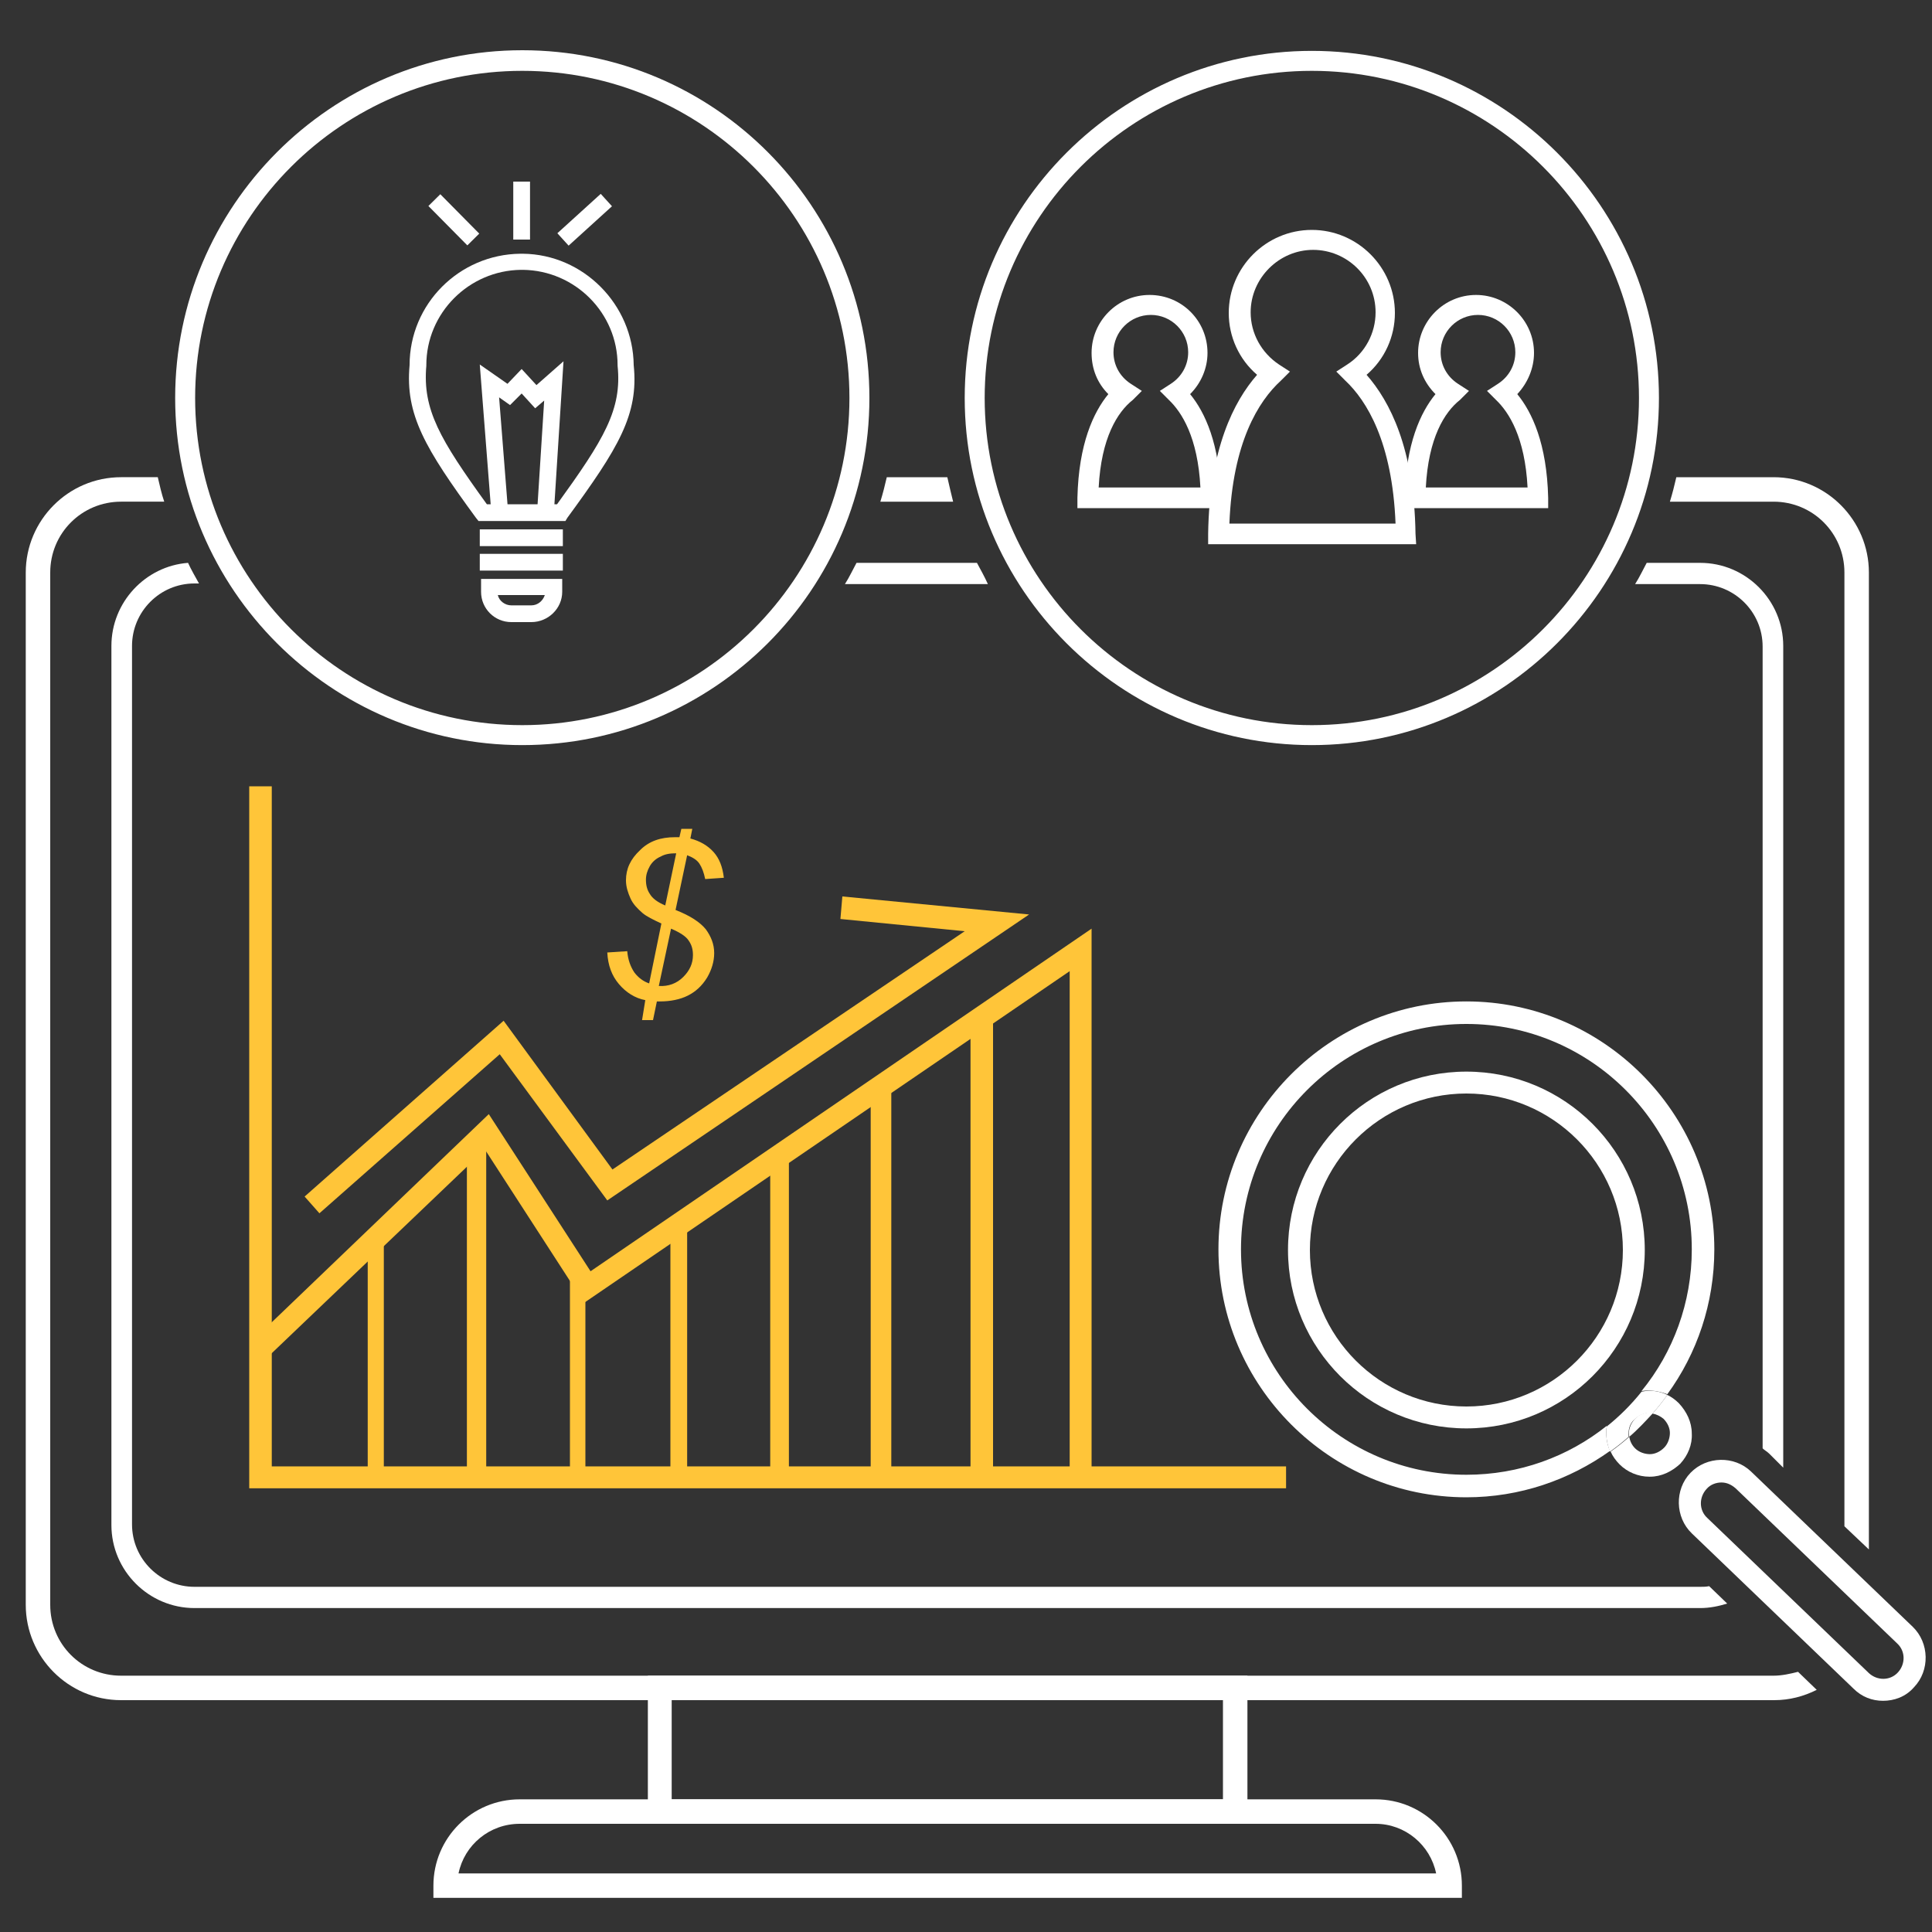 <?xml version="1.0" encoding="utf-8"?>
<!-- Generator: Adobe Illustrator 22.1.0, SVG Export Plug-In . SVG Version: 6.00 Build 0)  -->
<svg version="1.1" xmlns="http://www.w3.org/2000/svg" xmlns:xlink="http://www.w3.org/1999/xlink" x="0px" y="0px"
	 viewBox="0 0 300 300" style="enable-background:new 0 0 300 300;" xml:space="preserve">
<rect x="0" y="0" width="300" height="300" fill="#333333" stroke="none"/>
<style type="text/css">
	.st0{fill:#33A2AC;}
	.st1{fill:#FFFFFF;}
	.st2{fill:#BFBFBF;}
	.st3{fill:none;stroke:#3975BE;stroke-width:3;stroke-miterlimit:10;}
	.st4{fill:#3975BE;}
	.st5{display:none;}
	.st6{display:inline;fill:#33A2AC;}
	.st7{display:inline;fill:#FFFFFF;}
	.st8{display:inline;}
	.st9{fill-rule:evenodd;clip-rule:evenodd;fill:#3975BE;}
	.st10{display:inline;fill:#BFBFBF;}
	.st11{display:inline;fill:#FFFFFF;stroke:#33A2AC;stroke-width:10;stroke-miterlimit:10;}
	.st12{display:inline;fill-rule:evenodd;clip-rule:evenodd;fill:#BFBFBF;}
	.st13{fill-rule:evenodd;clip-rule:evenodd;fill:#FFFFFF;}
	.st14{fill:#888888;}
	.st15{fill:#AFAFAF;}
	.st16{fill:#383838;}
	.st17{clip-path:url(#SVGID_2_);fill:#FFFFFF;}
	.st18{clip-path:url(#SVGID_2_);fill:#AED5D1;}
	.st19{clip-path:url(#SVGID_2_);fill:#B0C8E5;}
	.st20{clip-path:url(#SVGID_2_);fill:#35958B;}
	.st21{clip-path:url(#SVGID_2_);fill:#3975BE;}
	.st22{fill:#303030;}
	.st23{clip-path:url(#SVGID_4_);fill:#3975BE;}
	.st24{fill:#33A2AC;stroke:#CB5333;stroke-width:9.653;stroke-miterlimit:10;}
	.st25{fill:#CB5333;}
	.st26{fill:#876844;}
	.st27{fill:#B48B5B;}
	.st28{fill:none;stroke:#33A2AC;stroke-width:5.45;stroke-linecap:round;stroke-linejoin:round;stroke-miterlimit:10;}
	.st29{fill:none;stroke:#CB5333;stroke-width:4.809;stroke-linecap:round;stroke-linejoin:round;stroke-miterlimit:10;}
	.st30{fill:none;stroke:#3975BE;stroke-width:20.592;stroke-linecap:round;stroke-linejoin:round;stroke-miterlimit:10;}
	.st31{fill:#E1D1BD;}
	.st32{fill:#35958B;}
	.st33{fill:none;stroke:#303030;stroke-width:22.255;stroke-linecap:round;stroke-miterlimit:10;}
	.st34{fill:none;stroke:#1B558E;stroke-width:15.579;stroke-linecap:round;stroke-miterlimit:10;}
	.st35{fill:none;stroke:#1C6B61;stroke-width:15.579;stroke-linecap:round;stroke-miterlimit:10;}
	.st36{fill:#30332E;}
	.st37{fill:#B4897B;}
	.st38{fill:#AED5D1;}
	.st39{fill:#B0C8E5;}
	.st40{fill:#E1D0CA;}
	.st41{fill:#EABAAD;}
	.st42{display:none;fill:#383838;}
	.st43{fill:none;}
	.st44{fill:#FFC539;}
	.st45{clip-path:url(#SVGID_6_);}
	.st46{display:inline;fill:none;stroke:#FFFFFF;stroke-width:3;stroke-miterlimit:10;}
	.st47{display:inline;fill:none;stroke:#FFC539;stroke-width:3;stroke-miterlimit:10;}
</style>
<g id="seopr">
</g>
<g id="health">
</g>
<g id="圖層_3">
	<rect class="st42" width="300" height="300"/>
	<g id="_x31__2_">
		<path class="st1" d="M193.7,283.2h-93.1v-23h93.1V283.2z M104.3,279.4h85.6v-15.5h-85.6V279.4z"/>
		<path class="st1" d="M226.9,294.7H67.3v-1.9c0-7.4,6-13.4,13.4-13.4h132.9c7.4,0,13.4,6,13.4,13.4V294.7z M71.2,290.9H223
			c-0.9-4.4-4.8-7.7-9.4-7.7H80.7C76,283.2,72.1,286.5,71.2,290.9z"/>
		<g>
			<path class="st1" d="M227.7,221.8c-15.3,0-27.7-12.4-27.7-27.7c0-15.3,12.4-27.7,27.7-27.7s27.7,12.4,27.7,27.7
				C255.4,209.4,243,221.8,227.7,221.8z M227.7,169.8c-13.4,0-24.3,10.9-24.3,24.3s10.9,24.3,24.3,24.3s24.3-10.9,24.3-24.3
				S241.1,169.8,227.7,169.8z"/>
			<path class="st1" d="M292.4,264.1c-1.7,0-3.3-0.6-4.6-1.9l-25.1-24.1c-2.6-2.5-2.7-6.8-0.2-9.4c2.5-2.6,6.8-2.7,9.4-0.2
				l25.1,24.1c2.6,2.5,2.7,6.8,0.2,9.4l0,0C295.9,263.5,294.1,264.1,292.4,264.1z M267.3,230.2c-0.8,0-1.7,0.3-2.3,1
				c-1.2,1.3-1.2,3.3,0.1,4.5l25.1,24.1c1.3,1.2,3.3,1.2,4.5-0.1l0,0c1.2-1.3,1.2-3.3-0.1-4.5l-25.1-24.1
				C268.8,230.5,268.1,230.2,267.3,230.2z"/>
			<g>
				<path class="st43" d="M249.5,221.4c2-1.6,3.8-3.4,5.4-5.4c-1.4,0.2-2.7,0.9-3.7,1.9C250.3,219,249.7,220.2,249.5,221.4z"/>
				<path class="st43" d="M227.7,159c-19.3,0-35,15.7-35,35s15.7,35,35,35c8.2,0,15.8-2.9,21.8-7.6c0.2-1.3,0.8-2.5,1.8-3.5
					c1-1.1,2.3-1.7,3.7-1.9c4.9-6,7.8-13.7,7.8-22C262.7,174.7,247,159,227.7,159z"/>
				<path class="st43" d="M252.9,223.1c0.1,0.7,0.4,1.3,0.9,1.8c0.6,0.6,1.5,0.9,2.3,0.9c0.9,0,1.6-0.4,2.2-1l0,0
					c0.6-0.6,0.9-1.4,0.9-2.3s-0.4-1.6-1-2.2c-0.5-0.5-1.1-0.7-1.7-0.8C255.5,220.7,254.2,222,252.9,223.1z"/>
				<g>
					<path class="st43" d="M227.7,159c-19.3,0-35,15.7-35,35s15.7,35,35,35c8.2,0,15.8-2.9,21.8-7.6c2-1.6,3.8-3.4,5.4-5.4
						c4.9-6,7.8-13.7,7.8-22C262.7,174.7,247,159,227.7,159z"/>
					<path class="st43" d="M252.9,223.1c0.1,0.7,0.4,1.3,0.9,1.8c0.6,0.6,1.5,0.9,2.3,0.9c0.9,0,1.6-0.4,2.2-1l0,0
						c0.6-0.6,0.9-1.4,0.9-2.3s-0.4-1.6-1-2.2c-0.5-0.5-1.1-0.7-1.7-0.8C255.5,220.7,254.2,222,252.9,223.1z"/>
					<path class="st1" d="M249.5,221.4c-6,4.8-13.6,7.6-21.8,7.6c-19.3,0-35-15.7-35-35s15.7-35,35-35s35,15.7,35,35
						c0,8.3-2.9,16-7.8,22c1.3-0.2,2.7,0,4,0.5c4.6-6.3,7.3-14.1,7.3-22.5c0-21.2-17.3-38.5-38.5-38.5s-38.5,17.3-38.5,38.5
						s17.3,38.5,38.5,38.5c8.3,0,16-2.7,22.3-7.2C249.5,224.2,249.3,222.8,249.5,221.4z"/>
					<path class="st1" d="M253.8,220.4c-0.7,0.8-1,1.8-0.8,2.7c1.3-1.1,2.5-2.4,3.7-3.7c-0.2,0-0.4-0.1-0.5-0.1
						C255.2,219.4,254.4,219.7,253.8,220.4z"/>
					<path class="st1" d="M258.9,216.6c-0.7,1-1.5,2-2.3,2.9c0.6,0.1,1.2,0.4,1.7,0.8c0.6,0.6,1,1.4,1,2.2s-0.3,1.7-0.9,2.3l0,0
						c-0.6,0.6-1.4,1-2.2,1c-0.8,0-1.7-0.3-2.3-0.9c-0.5-0.5-0.8-1.1-0.9-1.8c-0.9,0.8-1.9,1.6-2.9,2.3c0.3,0.7,0.8,1.4,1.4,2
						c1.2,1.2,2.9,1.9,4.6,1.9c0,0,0.1,0,0.1,0c1.8,0,3.4-0.8,4.7-2c1.2-1.3,1.9-3,1.8-4.7c0-1.8-0.8-3.4-2-4.7
						C260.1,217.3,259.5,216.9,258.9,216.6z"/>
					<path class="st1" d="M253.8,220.4c0.6-0.6,1.5-1,2.3-1c0.2,0,0.4,0,0.5,0.1c0.8-0.9,1.6-1.9,2.3-2.9c-1.2-0.6-2.6-0.8-4-0.5
						c-1.6,2-3.4,3.8-5.4,5.4c-0.2,1.3,0,2.7,0.5,3.9c1-0.7,2-1.5,2.9-2.3C252.8,222.1,253,221.1,253.8,220.4z"/>
				</g>
			</g>
		</g>
		<g>
			<path class="st1" d="M87.8,80.9H74.3l-0.4-0.5c-7.9-10.8-11-16-10.3-23.7c0-9.5,7.7-17.2,17.2-17.3l0.2,0l0.2,0
				c9.4,0.1,17.1,7.9,17.2,17.3c0.8,7.7-2.4,12.9-10.3,23.7L87.8,80.9z M75.6,78.3h10.9c7.3-10.1,10.1-14.7,9.4-21.5l0-0.1
				c0-8.1-6.6-14.7-14.7-14.8l-0.2,0l-0.1,0c-8.1,0.1-14.7,6.7-14.7,14.8l0,0.1C65.6,63.6,68.3,68.2,75.6,78.3z"/>
			<path class="st1" d="M82.5,96.6h-3.1c-2.6,0-4.7-2.1-4.7-4.7v-2h12.6v2C87.3,94.5,85.1,96.6,82.5,96.6z M77.3,92.4
				c0.2,0.9,1.1,1.6,2.1,1.6h3.1c1,0,1.8-0.7,2.1-1.6H77.3z"/>
			<polygon class="st1" points="76.3,79.7 74.5,56.6 78.8,59.6 81,57.3 83.3,59.8 87.5,56.1 86,79.7 83.4,79.5 84.5,62.2 83.1,63.4 
				81,61.1 79.2,62.9 77.5,61.7 78.9,79.5 			"/>
			<rect x="69.2" y="29.8" transform="matrix(0.711 -0.703 0.703 0.711 -3.628 59.448)" class="st1" width="2.6" height="8.6"/>
			<rect x="79.7" y="28.2" class="st1" width="2.6" height="9"/>
			
				<rect x="86.3" y="32.8" transform="matrix(0.74 -0.672 0.672 0.74 0.643 69.939)" class="st1" width="9.1" height="2.6"/>
			<rect x="74.5" y="82.2" class="st1" width="12.9" height="2.6"/>
			<rect x="74.5" y="86" class="st1" width="12.9" height="2.6"/>
		</g>
		<g>
			<path class="st1" d="M81.1,115.7c-29.7,0-53.9-24.2-53.9-53.9S51.3,7.8,81.1,7.8S135,32,135,61.8S110.8,115.7,81.1,115.7z
				 M81.1,11c-28,0-50.8,22.8-50.8,50.8s22.8,50.8,50.8,50.8s50.8-22.8,50.8-50.8S109.1,11,81.1,11z"/>
		</g>
		<path class="st1" d="M203.7,115.7c-29.7,0-53.9-24.2-53.9-53.9s24.2-53.9,53.9-53.9s53.9,24.2,53.9,53.9S233.4,115.7,203.7,115.7z
			 M203.7,11c-28,0-50.8,22.8-50.8,50.8s22.8,50.8,50.8,50.8c28,0,50.8-22.8,50.8-50.8S231.7,11,203.7,11z"/>
		<path class="st1" d="M219.9,84.5h-32.3l0-1.6c0.2-13.2,4-20.6,7.6-24.7c-2.8-2.4-4.4-5.9-4.4-9.6c0-7.1,5.8-12.9,12.9-12.9
			s12.9,5.8,12.9,12.9c0,3.7-1.6,7.2-4.4,9.6c3.6,4.1,7.4,11.4,7.6,24.7L219.9,84.5z M190.9,81.3h25.8c-0.5-12.7-4.5-19.1-7.8-22.2
			l-1.4-1.4l1.7-1.1c2.8-1.8,4.4-4.9,4.4-8.1c0-5.4-4.4-9.7-9.7-9.7s-9.7,4.4-9.7,9.7c0,3.3,1.7,6.3,4.4,8.1l1.7,1.1l-1.4,1.4
			C195.4,62.3,191.4,68.7,190.9,81.3z"/>
		<path class="st1" d="M240.4,78.9h-22.3l0-1.6c0.2-8.4,2.5-13.3,4.8-16.1c-1.7-1.7-2.7-3.9-2.7-6.4c0-4.9,4-9,9-9c4.9,0,9,4,9,9
			c0,2.4-1,4.7-2.6,6.4c2.3,2.8,4.6,7.7,4.8,16.1L240.4,78.9z M221.4,75.7h15.8c-0.4-7.8-2.9-11.7-4.9-13.6l-1.4-1.4l1.7-1.1
			c1.7-1.1,2.7-2.9,2.7-4.9c0-3.2-2.6-5.8-5.8-5.8s-5.8,2.6-5.8,5.8c0,2,1,3.8,2.7,4.9l1.7,1.1l-1.4,1.4
			C224.3,64,221.8,68,221.4,75.7z"/>
		<path class="st1" d="M189.6,78.9h-22.3l0-1.6c0.2-8.4,2.5-13.3,4.8-16.1c-1.7-1.7-2.6-3.9-2.6-6.4c0-4.9,4-9,9-9c5,0,9,4,9,9
			c0,2.4-1,4.7-2.7,6.4c2.3,2.8,4.6,7.7,4.8,16.1L189.6,78.9z M170.6,75.7h15.8c-0.4-7.8-2.9-11.7-4.9-13.6l-1.4-1.4l1.7-1.1
			c1.7-1.1,2.7-2.9,2.7-4.9c0-3.2-2.6-5.8-5.8-5.8s-5.8,2.6-5.8,5.8c0,2,1,3.8,2.7,4.9l1.7,1.1l-1.4,1.4C173.5,64,171,68,170.6,75.7
			z"/>
		<polygon class="st44" points="199.7,231.1 38.7,231.1 38.7,122.1 42.2,122.1 42.2,227.7 199.7,227.7 		"/>
		<polygon class="st44" points="169.5,230.7 166.1,230.7 166.1,150.8 90.7,202.3 75.3,178.5 41.7,210.6 39.3,208.1 75.9,173 
			91.7,197.4 169.5,144.2 		"/>
		<polygon class="st44" points="49.6,188.4 47.3,185.8 78.2,158.5 95.1,181.6 149.8,144.6 130.5,142.7 130.8,139.2 159.8,142 
			94.3,186.4 77.6,163.7 		"/>
		<rect x="150.7" y="157.9" class="st44" width="3.5" height="72.8"/>
		<rect x="135.2" y="168.2" class="st44" width="3.2" height="62.6"/>
		<rect x="119.6" y="179.4" class="st44" width="2.9" height="51.3"/>
		<rect x="104.1" y="189.1" class="st44" width="2.6" height="41.6"/>
		<rect x="88.5" y="196.9" class="st44" width="2.4" height="33.8"/>
		<rect x="72.5" y="177.2" class="st44" width="3" height="53.5"/>
		<rect x="57.1" y="192.3" class="st44" width="2.5" height="38.4"/>
		<g>
			<path class="st44" d="M100.2,155.3c-1.6-0.3-3-1.2-4.1-2.5c-1.1-1.3-1.7-2.9-1.8-4.9l3.1-0.2c0.1,1.3,0.5,2.4,1.1,3.3
				c0.6,0.8,1.4,1.4,2.3,1.7l1.9-9.3c-1.3-0.6-2.3-1.1-2.9-1.6c-0.8-0.7-1.5-1.4-1.9-2.3c-0.4-0.9-0.7-1.8-0.7-2.8
				c0-1.8,0.7-3.3,2.2-4.7c1.4-1.4,3.2-2,5.4-2c0.1,0,0.3,0,0.7,0l0.3-1.3h1.7l-0.3,1.5c1.5,0.4,2.7,1.1,3.6,2.1
				c0.9,1,1.4,2.3,1.6,4l-2.9,0.2c-0.2-1-0.5-1.8-0.9-2.4c-0.4-0.6-1.1-1-1.9-1.3l-1.8,8.5c2.3,0.9,3.8,1.9,4.7,3
				c0.8,1.1,1.3,2.3,1.3,3.7c0,1.3-0.4,2.6-1.1,3.8c-0.8,1.3-1.8,2.2-3,2.8c-1.2,0.6-2.7,0.9-4.3,0.9c-0.1,0-0.3,0-0.5,0l-0.6,2.9
				h-1.7L100.2,155.3z M103.3,140.6l1.7-8.1c-0.9,0-1.7,0.1-2.4,0.5c-0.7,0.3-1.3,0.8-1.7,1.5c-0.4,0.7-0.6,1.4-0.6,2.1
				c0,0.9,0.2,1.6,0.6,2.2C101.3,139.5,102.1,140.1,103.3,140.6z M104.2,144.2l-1.9,8.9c1.5,0.1,2.8-0.4,3.8-1.4
				c1-1,1.5-2.1,1.5-3.4c0-0.9-0.2-1.6-0.7-2.3C106.5,145.4,105.6,144.8,104.2,144.2z"/>
		</g>
		<path class="st1" d="M147.1,74.1h-9.4c-0.3,1.3-0.6,2.5-1,3.8h11.3C147.7,76.7,147.4,75.4,147.1,74.1z"/>
		<path class="st1" d="M290.2,88.9c0-8.1-6.6-14.8-14.8-14.8h-15.1c-0.3,1.3-0.6,2.5-1,3.8h16.1c6.1,0,11,4.9,11,11V237l3.8,3.6
			V88.9z"/>
		<path class="st1" d="M275.4,260.2H18.8c-6.1,0-11-4.9-11-11V88.9c0-6.1,4.9-11,11-11h6.7c-0.4-1.2-0.7-2.5-1-3.8h-5.7
			C10.6,74.1,4,80.8,4,88.9v160.3c0,8.1,6.6,14.8,14.8,14.8h256.7c2.4,0,4.6-0.6,6.6-1.6l-2.9-2.8
			C278,259.9,276.7,260.2,275.4,260.2z"/>
		<path class="st1" d="M151.7,87.4H133c-0.6,1.1-1.1,2.2-1.8,3.3h22.2C152.9,89.6,152.3,88.5,151.7,87.4z"/>
		<path class="st1" d="M264,246.4H30.2c-5.3,0-9.7-4.3-9.7-9.7V100.3c0-5.3,4.3-9.7,9.7-9.7h0.7c-0.6-1.1-1.2-2.1-1.7-3.2
			c-6.6,0.5-11.9,6.1-11.9,12.9v136.5c0,7.1,5.8,12.9,12.9,12.9H264c1.5,0,2.9-0.3,4.2-0.7l-2.8-2.7
			C264.9,246.4,264.5,246.4,264,246.4z"/>
		<path class="st1" d="M276.9,227.9V100.3c0-7.1-5.8-12.9-12.9-12.9h-8.3c-0.6,1.1-1.1,2.2-1.8,3.3H264c5.3,0,9.7,4.3,9.7,9.7v124.5
			c0.3,0.3,0.7,0.5,1,0.8L276.9,227.9z"/>
	</g>
	<g id="_x32__2_" class="st5">
		<g class="st8">
			<g id="XMLID_1_">
				<path class="st13" d="M52,86.8H23.7v187.7H168V86.8h-28.3V97H52V86.8z M52,69.9H20.2C11.8,69.9,5,76.7,5,85.1v194.8
					c0,8.4,6.8,15.2,15.2,15.2h151.3c8.4,0,15.2-6.8,15.2-15.2V85.1c0-8.4-6.8-15.2-15.2-15.2h-31.8v-0.7c0-6.5-5.3-11.8-11.8-11.8
					h-64c-6.5,0-11.8,5.3-11.8,11.8V69.9z M52,73.3v9.8H20v195.3h151.8V83.1h-32v-9.8h31.8c6.5,0,11.8,5.3,11.8,11.8v194.8
					c0,6.5-5.3,11.8-11.8,11.8H20.2c-6.5,0-11.8-5.3-11.8-11.8V85.1c0-6.5,5.3-11.8,11.8-11.8H52z M56.2,69.9v3.4v9.8v3.8v6h79.3v-6
					v-3.8v-9.8v-3.4v-0.7c0-4.2-3.4-7.6-7.6-7.6h-64c-4.2,0-7.6,3.4-7.6,7.6V69.9z"/>
			</g>
			<polygon class="st44" points="154.8,171.5 36.7,171.5 36.7,108.9 40.9,108.9 40.9,167.3 154.8,167.3 			"/>
			<rect x="46.4" y="152.8" class="st44" width="4.2" height="16.7"/>
			<rect x="62.4" y="141.9" class="st44" width="4.2" height="27.5"/>
			<rect x="78.1" y="111.1" class="st44" width="4.9" height="58.3"/>
			<rect x="94.4" y="128.1" class="st44" width="4.2" height="41.3"/>
			<rect x="110.1" y="118" class="st44" width="4.9" height="51.4"/>
			<rect x="126.4" y="131.4" class="st44" width="4.2" height="38"/>
			<rect x="142.4" y="114.4" class="st44" width="4.2" height="55"/>
			<polygon class="st44" points="154.8,256.6 36.7,256.6 36.7,194 40.9,194 40.9,252.4 154.8,252.4 			"/>
			<rect x="46.4" y="237.8" class="st44" width="4.2" height="16.7"/>
			<rect x="62.4" y="227" class="st44" width="4.2" height="27.5"/>
			<rect x="78.1" y="196.2" class="st44" width="4.9" height="58.3"/>
			<rect x="94.4" y="213.2" class="st44" width="4.2" height="41.3"/>
			<rect x="110.1" y="203.1" class="st44" width="4.9" height="51.4"/>
			<rect x="126.4" y="216.5" class="st44" width="4.2" height="38"/>
			<rect x="142.4" y="199.5" class="st44" width="4.2" height="55"/>
		</g>
		<g class="st8">
			<defs>
				<path id="SVGID_5_" d="M300,0H82.3v53.3h45.5c7.6,0,14,5.4,15.5,12.5h28.1c10.6,0,19.2,8.6,19.2,19.2v177.8H300V0z"/>
			</defs>
			<clipPath id="SVGID_2_">
				<use xlink:href="#SVGID_5_"  style="overflow:visible;"/>
			</clipPath>
			<g style="clip-path:url(#SVGID_2_);">
				<g id="XMLID_2_">
					<path class="st13" d="M163.5,26.1l-31.7-2.1c-8.4-0.6-15.6,5.8-16.2,14.1l-13.2,194.4c-0.6,8.4,5.8,15.6,14.1,16.2l150.9,10.2
						c0.4,0,0.7,0,1,0c3.7,0,7.2-1.3,10-3.8c3.1-2.7,4.9-6.4,5.2-10.4l13.2-194.4c0.3-4-1-8-3.7-11s-6.4-4.9-10.4-5.2L251,32l0-0.7
						c0.4-6.5-4.5-12.2-11-12.6l-63.9-4.3c-3.1-0.2-6.2,0.8-8.6,2.9c-2.4,2.1-3.8,5-4,8.1L163.5,26.1z M250.1,45.2l0.7-9.8l31.7,2.2
						c3.1,0.2,6,1.6,8.1,4c2.1,2.4,3.1,5.4,2.9,8.6l-13.2,194.4c-0.2,3.1-1.6,6-4,8.1c-2.4,2.1-5.4,3.1-8.6,2.9l-150.9-10.2
						c-3.1-0.2-6-1.6-8.1-4c-2.1-2.4-3.1-5.4-2.9-8.6l13.2-194.4c0.4-6.5,6.1-11.4,12.6-11l31.7,2.1l-0.7,9.8l-32-2.2l-13.2,194.8
						l151.4,10.3l13.1-192.9l0.1-1.9L250.1,45.2z M162.3,43l-28.2-1.9l-12.7,187.3l143.9,9.8L278,50.8l-28.2-1.9l-0.7,10.2
						l-87.5-5.9L162.3,43z M166.5,43.3l0.3-3.7l0.7-9.8l0.2-3.4l0.1-0.7c0.1-2,1.1-3.9,2.6-5.2c1.5-1.4,3.5-2,5.5-1.9l63.9,4.3
						c4.2,0.3,7.4,3.9,7.1,8.1l-0.1,0.7l-0.2,3.4l-0.7,9.8l-0.3,3.8l-0.4,6l-79.1-5.4L166.5,43.3z"/>
				</g>
				<polygon class="st44" points="253.3,221.7 135.4,213.8 140.1,145.8 144.3,146.1 139.9,209.8 253.6,217.5 				"/>
				<path class="st44" d="M150.4,200.9l-2.1-3.7l17.5-9.8l15.2-25.7c0.4-0.6,1-1,1.7-1c0.7,0,1.4,0.3,1.8,0.8l14.8,18.9l13.7-8.3
					c0.7-0.4,1.7-0.4,2.3,0.1l14,10.4l19.4-14.8l2.6,3.3L230.6,187c-0.7,0.6-1.8,0.6-2.5,0L214,176.5l-14.1,8.5
					c-0.9,0.5-2.1,0.3-2.7-0.5L183,166.6l-13.9,23.5c-0.2,0.3-0.5,0.6-0.8,0.8L150.4,200.9z"/>
				<polygon class="st44" points="259,136.7 141.2,128.7 145.8,60.8 150,61.1 145.7,124.8 259.3,132.5 				"/>
				<path class="st44" d="M156.1,115.9l-2.1-3.7l17.5-9.8l15.2-25.7c0.4-0.6,1-1,1.7-1c0.7,0,1.4,0.3,1.8,0.8L205,95.4l13.7-8.3
					c0.7-0.4,1.7-0.4,2.3,0.1l14,10.4l19.4-14.8l2.6,3.3l-20.7,15.8c-0.7,0.6-1.8,0.6-2.5,0l-14.1-10.5l-14.1,8.5
					c-0.9,0.5-2.1,0.3-2.7-0.5l-14.1-17.9l-13.9,23.5c-0.2,0.3-0.5,0.6-0.8,0.8L156.1,115.9z"/>
			</g>
		</g>
	</g>
	<g id="_x33__2_" class="st5">
		<circle class="st46" cx="92.7" cy="106.7" r="20.8"/>
		<circle class="st46" cx="92.7" cy="106.7" r="35.9"/>
		<path class="st46" d="M165.6,115.2l-3.5,1c-0.2,1.2-0.4,2.4-0.6,3.6c-0.3,1.6-0.7,3.3-1.1,4.9c-0.3,1.2-0.7,2.4-1,3.5l2.7,2.4
			l10.7,9.6c-1.2,2.8-2.5,5.5-4,8.2l-14.2-2.4l-3.5-0.6c-0.7,1-1.4,2-2.1,3c-1,1.3-2,2.6-3.1,3.9c-0.8,0.9-1.6,1.8-2.5,2.7l1.4,3.3
			l5.5,13.3c-2.3,2-4.7,3.9-7.1,5.7l-11.7-8.3l-2.9-2.1c-1,0.6-2.1,1.2-3.2,1.8c-1.5,0.8-3,1.5-4.5,2.2c-1.1,0.5-2.2,1-3.4,1.4
			l-0.2,3.6l-0.8,14.3c-2.9,0.8-5.9,1.5-8.9,2l-6.9-12.6l-1.7-3.2c-1.2,0.1-2.4,0.2-3.7,0.2c-0.8,0-1.7,0.1-2.5,0.1
			c-0.8,0-1.7,0-2.5-0.1c-1.2,0-2.4-0.1-3.7-0.2l-1.7,3.2l-6.9,12.6c-3-0.5-6-1.2-8.9-2l-0.8-14.3l-0.2-3.6
			c-1.1-0.4-2.3-0.9-3.4-1.4c-1.5-0.7-3-1.4-4.5-2.2c-1.1-0.6-2.1-1.2-3.2-1.8l-2.9,2.1l-11.7,8.3c-2.5-1.8-4.9-3.7-7.1-5.7
			l5.5-13.3l1.4-3.3c-0.8-0.9-1.7-1.8-2.5-2.7c-1.1-1.3-2.1-2.5-3.1-3.9c-0.7-1-1.4-2-2.1-3l-3.5,0.6l-14.2,2.4
			c-1.5-2.6-2.8-5.4-4-8.2l10.7-9.6l2.7-2.4c-0.4-1.2-0.7-2.3-1-3.5c-0.4-1.6-0.8-3.2-1.1-4.9c-0.2-1.2-0.4-2.4-0.6-3.6l-3.5-1
			l-13.8-4c-0.1-1.5-0.1-3-0.1-4.6s0-3,0.1-4.6l13.8-4l3.5-1c0.2-1.2,0.4-2.4,0.6-3.6c0.3-1.6,0.7-3.3,1.1-4.9
			c0.3-1.2,0.7-2.4,1-3.5l-2.7-2.4l-10.7-9.6c1.2-2.8,2.5-5.5,4-8.2l14.2,2.4l3.5,0.6c0.7-1,1.4-2,2.1-3c1-1.3,2-2.6,3.1-3.9
			c0.8-0.9,1.6-1.8,2.5-2.7L40.5,55L35,41.8c2.3-2,4.7-3.9,7.1-5.7l11.7,8.3l2.9,2.1c1-0.6,2.1-1.2,3.2-1.8c1.5-0.8,3-1.5,4.5-2.2
			c1.1-0.5,2.2-1,3.4-1.4l0.2-3.6l0.8-14.3c2.9-0.8,5.9-1.5,8.9-2l6.9,12.6l1.7,3.2c1.2-0.1,2.4-0.2,3.7-0.2c0.8,0,1.7-0.1,2.5-0.1
			c0.8,0,1.7,0,2.5,0.1c1.2,0,2.4,0.1,3.7,0.2l1.7-3.2l6.9-12.6c3,0.5,6,1.2,8.9,2l0.8,14.3l0.2,3.6c1.1,0.4,2.3,0.9,3.4,1.4
			c1.5,0.7,3,1.4,4.5,2.2c1.1,0.6,2.1,1.2,3.2,1.8l2.9-2.1l11.7-8.3c2.5,1.8,4.9,3.7,7.1,5.7L144.8,55l-1.4,3.3
			c0.8,0.9,1.7,1.8,2.5,2.7c1.1,1.3,2.1,2.5,3.1,3.9c0.7,1,1.4,2,2.1,3l3.5-0.6l14.2-2.4c1.5,2.6,2.8,5.4,4,8.2l-10.7,9.6l-2.7,2.4
			c0.4,1.2,0.7,2.3,1,3.5c0.4,1.6,0.8,3.2,1.1,4.9c0.2,1.2,0.4,2.4,0.6,3.6l3.5,1l13.8,4c0.1,1.5,0.1,3,0.1,4.6s0,3-0.1,4.6
			L165.6,115.2z"/>
		<circle class="st47" cx="230.2" cy="166.6" r="17.2"/>
		<circle class="st47" cx="230.2" cy="166.6" r="29.7"/>
		<circle class="st46" cx="139.2" cy="237.8" r="13.1"/>
		<circle class="st46" cx="139.2" cy="237.8" r="22.6"/>
		<path class="st47" d="M295.9,174.4c0.2-1.5,0.3-3,0.4-4.5c0.1-1.5,0.1-3,0.1-4.5l-9.7-6.6c-0.7-4.8-1.9-9.5-3.8-13.9l5-10.6
			c-1.5-2.6-3.1-5.2-4.9-7.5l-11.8,0.4c-3.3-3.5-7.1-6.5-11.2-9l-2.1-11.5c-2.7-1.3-5.5-2.3-8.4-3.2l-9.3,7.2
			c-2.3-0.4-4.7-0.7-7.2-0.8c-2.4-0.1-4.8-0.1-7.2,0.1l-8.5-8.1c-3,0.6-5.9,1.4-8.7,2.4l-3.3,11.3c-4.3,2.1-8.4,4.8-12,7.9
			l-11.7-1.5c-2,2.2-3.9,4.5-5.7,7l4,11.1c-2.2,4.2-4,8.7-5.1,13.5l-10.3,5.6c-0.2,1.5-0.3,3-0.4,4.5s-0.1,3-0.1,4.5l9.7,6.6
			c0.7,4.8,1.9,9.5,3.8,13.9l-5,10.6c1.5,2.6,3.1,5.2,4.9,7.5l11.8-0.4c3.3,3.5,7.1,6.5,11.2,9l2.1,11.5c2.7,1.3,5.5,2.3,8.4,3.2
			l9.3-7.2c2.3,0.4,4.7,0.7,7.2,0.8c2.4,0.1,4.8,0.1,7.2-0.1l8.5,8.1c3-0.6,5.9-1.4,8.7-2.4l3.3-11.3c4.3-2.1,8.4-4.8,12-7.9
			l11.7,1.5c2-2.2,3.9-4.5,5.7-7l-4-11.1c2.2-4.2,4-8.7,5.1-13.5L295.9,174.4z"/>
		<path class="st46" d="M186.9,249c0.5-2,0.8-4.1,1-6.2l-7.4-5.2c0-4-0.6-7.9-1.7-11.6l5.6-7.2c-0.8-1.9-1.8-3.8-2.8-5.6l-9,0.1
			c-2.3-3.2-5.1-6-8.2-8.3l0.3-9c-1.8-1.1-3.7-2-5.6-2.9l-7.2,5.4c-3.7-1.2-7.5-1.8-11.6-1.9l-5.1-7.5c-2.1,0.2-4.2,0.5-6.2,0.9
			l-2.7,8.6c-3.8,1.2-7.3,3-10.5,5.2l-8.5-3.1c-1.6,1.4-3.1,2.8-4.5,4.4l2.9,8.6c-2.3,3.2-4.1,6.6-5.4,10.4l-8.7,2.5
			c-0.5,2-0.8,4.1-1,6.2L98,238c0,4,0.6,7.9,1.7,11.6l-5.6,7.2c0.8,1.9,1.8,3.8,2.8,5.6l9-0.1c2.3,3.2,5.1,6,8.2,8.3l-0.3,9
			c1.8,1.1,3.7,2,5.6,2.9l7.2-5.4c3.7,1.2,7.5,1.8,11.6,1.9l5.1,7.5c2.1-0.2,4.2-0.5,6.2-0.9l2.7-8.6c3.8-1.2,7.3-3,10.5-5.2
			l8.5,3.1c1.6-1.4,3.1-2.8,4.5-4.4l-2.9-8.6c2.3-3.2,4.1-6.6,5.4-10.4L186.9,249z"/>
	</g>
</g>
</svg>

